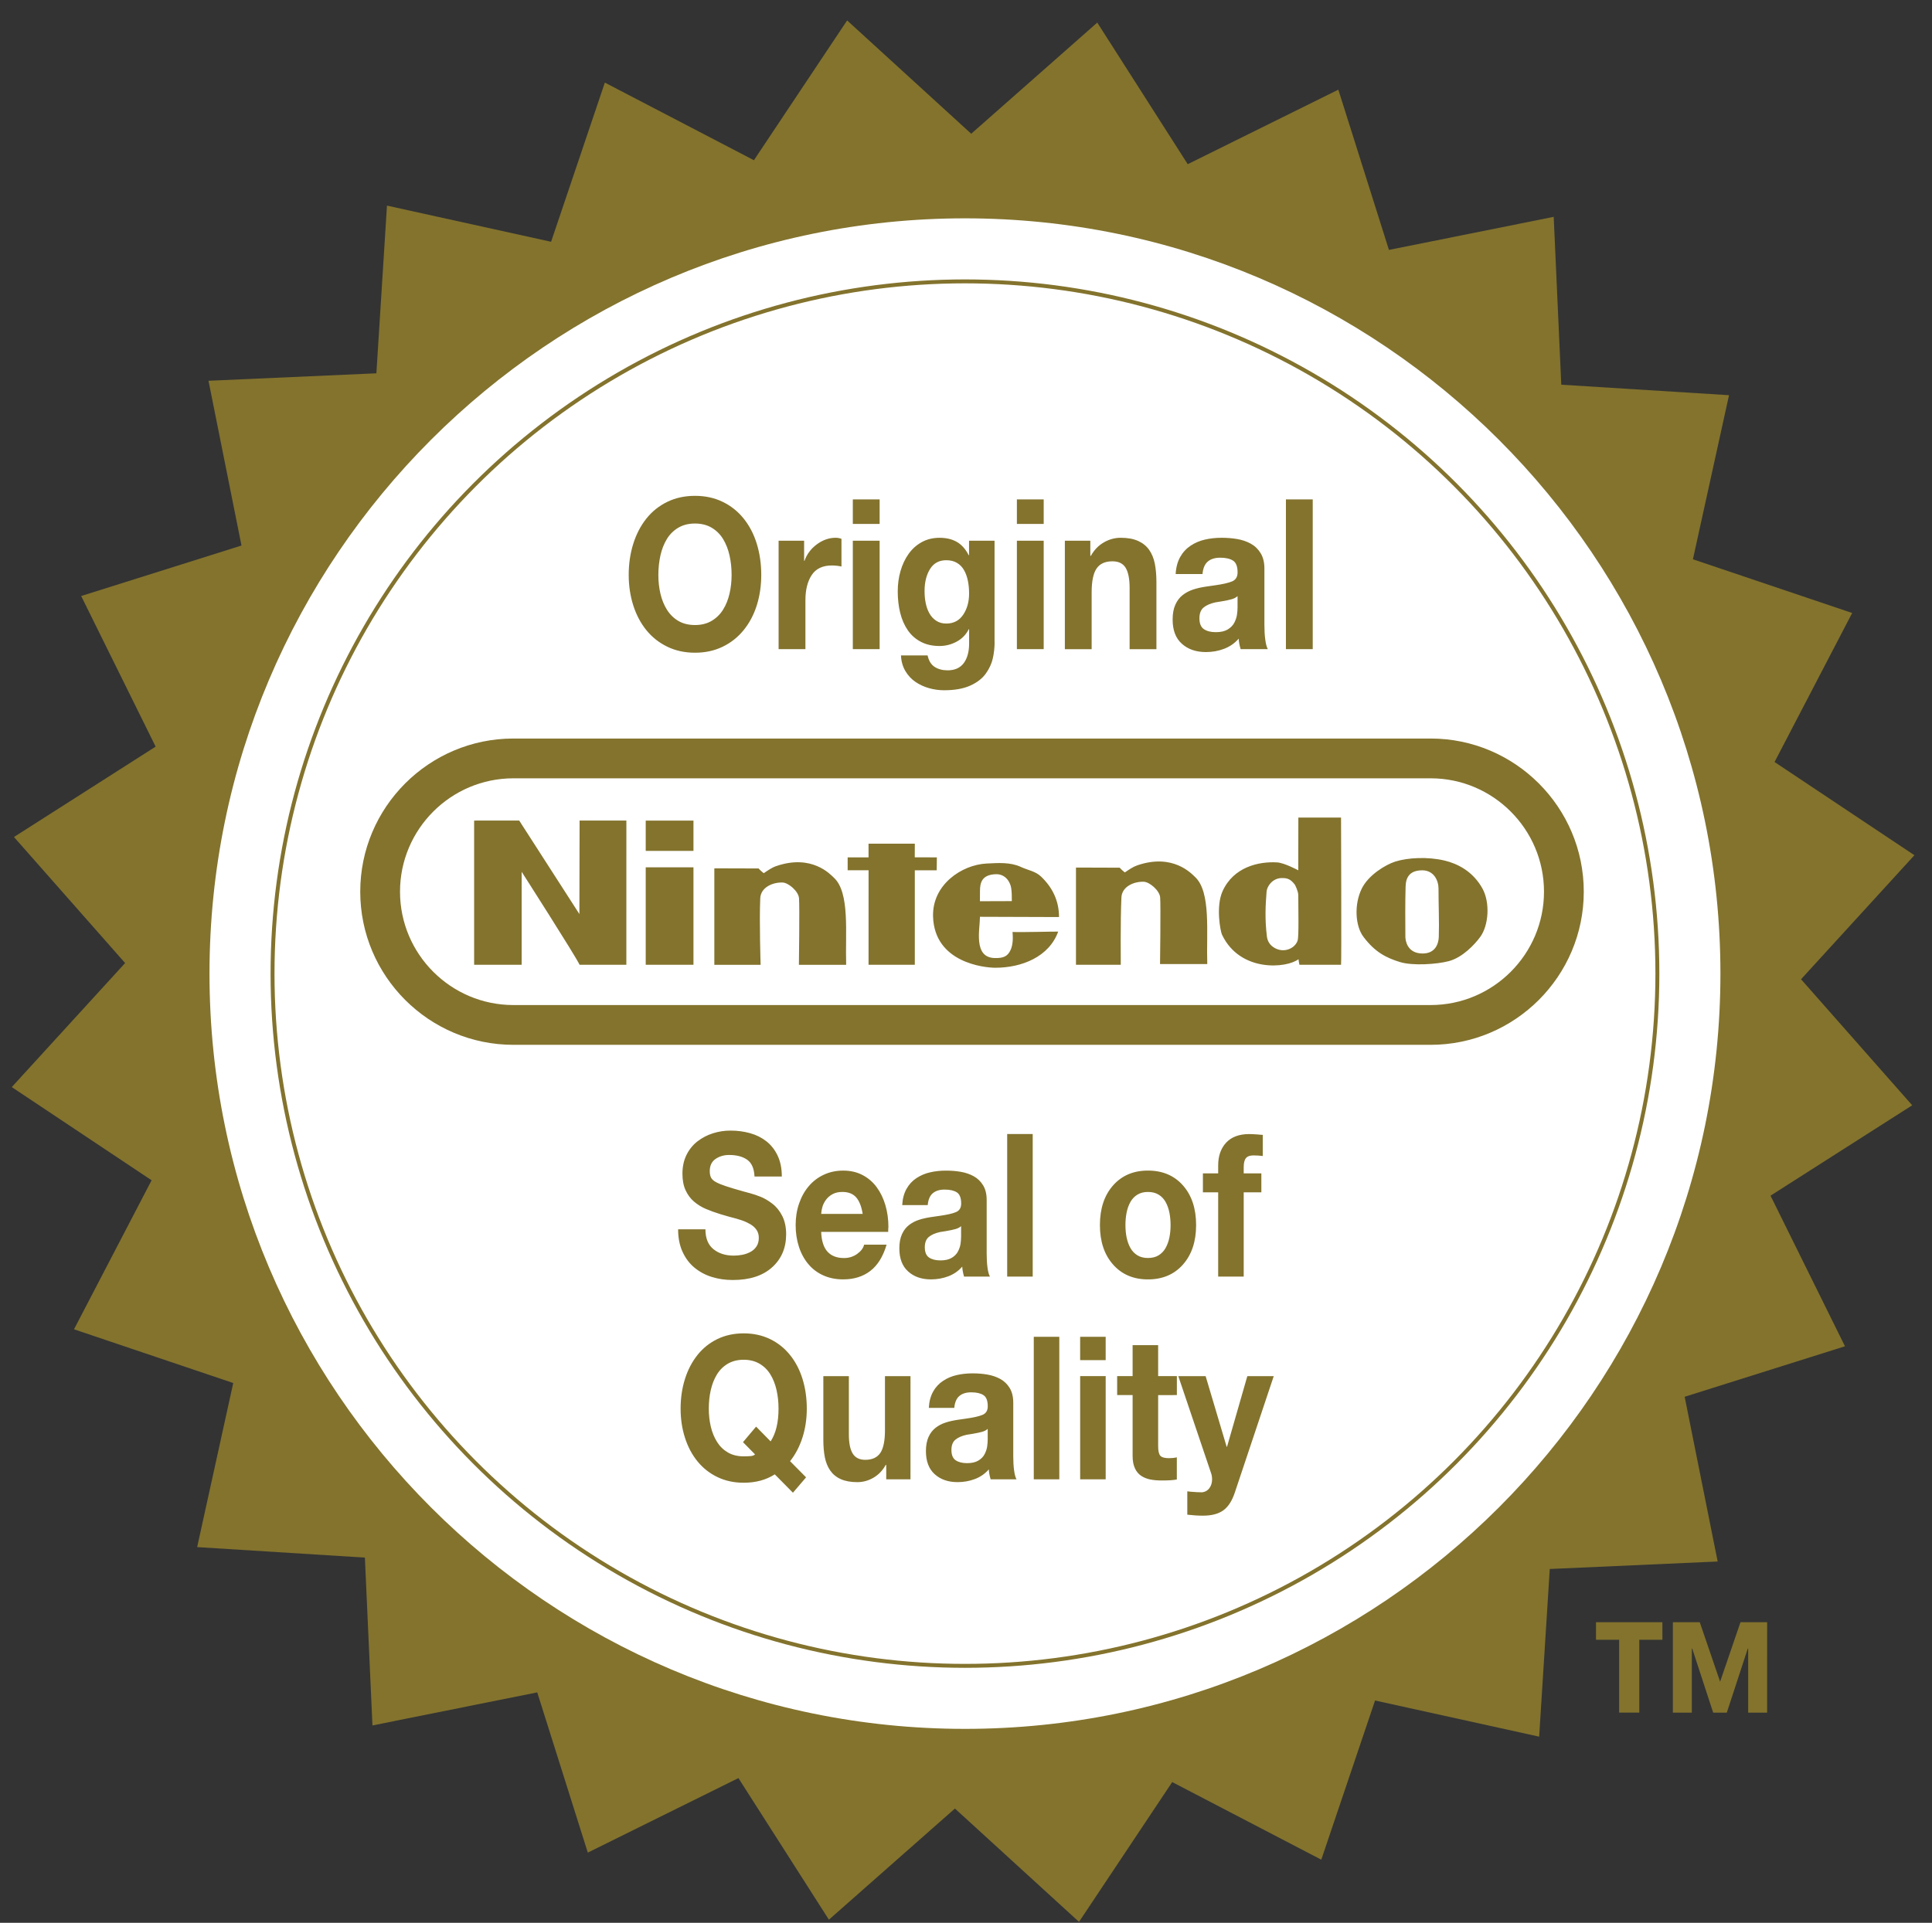 <?xml version="1.0" encoding="UTF-8" standalone="no"?>
<svg
   xmlns:dc="http://purl.org/dc/elements/1.1/"
   xmlns:cc="http://creativecommons.org/ns#"
   xmlns:rdf="http://www.w3.org/1999/02/22-rdf-syntax-ns#"
   xmlns:svg="http://www.w3.org/2000/svg"
   xmlns="http://www.w3.org/2000/svg"
   version="1.1"
   id="Layer_1"
   x="0px"
   y="0px"
   width="147.667px"
   height="147px"
   viewBox="0 0 147.667 147"
   enable-background="new 0 0 147.667 147"
   xml:space="preserve"><rect x="0" y="0" width="147.667" height="147" fill="#333333" stroke="none"/><defs
     id="defs93" /><path
     id="polygon4"
     style="fill:#83732d;fill-opacity:1"
     d="m 146.154,84.502 -10.829,6.91 5.691,11.514 -12.253,3.86 2.522,12.595 -12.833,0.571 -0.81,12.819 -12.543,-2.764 -4.11,12.169 -11.394,-5.934 -7.124,10.688 -9.484,-8.664 -9.633,8.498 -6.915,-10.826 -11.512,5.697 -3.865,-12.25 -12.595,2.528 -0.579,-12.832 -12.82,-0.802 2.759,-12.545 L 5.656,101.628 11.587,90.234 0.9,83.109 9.563,73.627 1.067,63.991 11.896,57.081 6.204,45.566 18.457,41.707 15.936,29.111 28.768,28.54 l 0.809,-12.821 12.544,2.765 4.109,-12.17 11.394,5.935 7.124,-10.687 9.484,8.663 9.635,-8.498 6.914,10.825 11.511,-5.697 3.868,12.251 12.593,-2.528 0.579,12.833 12.821,0.802 -2.759,12.545 12.172,4.106 -5.933,11.394 10.689,7.125 -8.664,9.483 z" /><path
     fill="#FFFFFF"
     d="M73.754,132.176c-31.839,0-57.742-25.902-57.742-57.742s25.903-57.742,57.742-57.742  s57.742,25.903,57.742,57.742C131.496,106.273,105.593,132.176,73.754,132.176L73.754,132.176z"
     id="path8"
     style="fill:#ffffff" /><circle
     fill="none"
     stroke="#83732D"
     stroke-width="0.3"
     cx="73.754"
     cy="74.435"
     r="52.923"
     id="circle10" /><g
     id="g88"><g
       id="g86"><path
         id="path84"
         d="m 127.062,125.363 h -1.767 v 5.57 h -1.541 v -5.57 h -1.769 v -1.342 h 5.074 l 0.003,1.342 z m 8.003,5.571 h -1.448 v -4.898 h -0.03 l -1.603,4.898 h -1.042 l -1.601,-4.898 h -0.03 v 4.898 h -1.45 v -6.912 h 2.056 l 1.555,4.547 1.556,-4.547 h 2.039 l -0.002,6.912 z M 94.386,114.09 c -0.21,0.641 -0.503,1.1 -0.879,1.374 -0.375,0.275 -0.898,0.412 -1.566,0.412 -0.355,0 -0.756,-0.024 -1.193,-0.076 v -1.786 c 0.083,0.01 0.165,0.021 0.247,0.03 0.355,0.031 0.653,0.046 0.893,0.046 0.238,-0.031 0.423,-0.14 0.556,-0.328 0.135,-0.188 0.199,-0.41 0.199,-0.664 0,-0.173 -0.026,-0.336 -0.082,-0.488 l -2.5,-7.401 h 2.088 l 1.607,5.401 h 0.028 l 1.552,-5.401 h 2.019 z m -5.866,-8.883 h 1.431 v 1.45 H 88.52 v 3.907 c 0,0.367 0.057,0.609 0.165,0.731 0.11,0.122 0.33,0.185 0.659,0.185 0.22,0 0.421,-0.021 0.604,-0.063 v 1.693 c -0.272,0.052 -0.653,0.076 -1.14,0.076 -0.33,0 -0.625,-0.024 -0.886,-0.076 -0.261,-0.051 -0.495,-0.146 -0.701,-0.281 -0.206,-0.139 -0.367,-0.331 -0.479,-0.58 -0.115,-0.249 -0.174,-0.563 -0.174,-0.938 v -4.655 h -1.181 v -1.45 h 1.181 v -2.366 h 1.951 z m -4.011,-1.221 H 82.558 V 102.2 h 1.951 z m -1.95,1.221 h 1.951 v 7.891 H 82.559 Z M 79.014,102.2 h 1.951 v 10.897 h -1.951 z m -8.022,5.434 c 0.026,-0.487 0.138,-0.903 0.328,-1.243 0.192,-0.342 0.446,-0.615 0.764,-0.824 0.314,-0.209 0.664,-0.355 1.044,-0.441 0.38,-0.086 0.781,-0.13 1.202,-0.13 0.394,0 0.771,0.028 1.133,0.091 0.362,0.063 0.689,0.173 0.989,0.336 0.297,0.163 0.538,0.396 0.721,0.694 0.183,0.3 0.272,0.674 0.272,1.12 v 4.106 c 0,0.397 0.021,0.75 0.063,1.063 0.041,0.311 0.103,0.541 0.186,0.692 h -1.978 c -0.083,-0.285 -0.128,-0.539 -0.138,-0.763 -0.293,0.336 -0.648,0.583 -1.064,0.74 -0.417,0.157 -0.858,0.237 -1.326,0.237 -0.714,0 -1.296,-0.201 -1.745,-0.604 -0.447,-0.401 -0.673,-0.99 -0.673,-1.765 0,-0.426 0.066,-0.786 0.199,-1.082 0.133,-0.295 0.313,-0.528 0.536,-0.701 0.225,-0.174 0.474,-0.307 0.749,-0.396 0.272,-0.092 0.586,-0.162 0.934,-0.215 0.185,-0.029 0.396,-0.061 0.632,-0.091 0.588,-0.082 1.014,-0.178 1.278,-0.29 0.266,-0.111 0.398,-0.331 0.398,-0.654 0,-0.429 -0.11,-0.714 -0.33,-0.855 -0.222,-0.143 -0.531,-0.213 -0.936,-0.213 -0.385,0 -0.687,0.094 -0.905,0.281 -0.222,0.188 -0.35,0.49 -0.387,0.907 z m 4.506,1.602 c -0.11,0.102 -0.254,0.178 -0.435,0.229 -0.179,0.051 -0.419,0.102 -0.721,0.153 -0.192,0.03 -0.348,0.056 -0.467,0.075 -0.367,0.082 -0.65,0.207 -0.854,0.375 -0.199,0.168 -0.302,0.43 -0.302,0.785 0,0.377 0.108,0.64 0.323,0.787 0.215,0.146 0.506,0.221 0.873,0.221 0.355,0 0.646,-0.066 0.865,-0.198 0.219,-0.132 0.38,-0.298 0.479,-0.496 0.102,-0.199 0.165,-0.392 0.192,-0.58 0.025,-0.188 0.041,-0.369 0.041,-0.542 v -0.809 z m -5.908,3.862 h -1.854 v -1.099 h -0.041 c -0.236,0.428 -0.552,0.753 -0.939,0.978 -0.392,0.225 -0.799,0.336 -1.229,0.336 -0.504,0 -0.925,-0.078 -1.264,-0.229 -0.339,-0.152 -0.606,-0.372 -0.804,-0.656 -0.198,-0.283 -0.334,-0.619 -0.412,-1.008 -0.078,-0.386 -0.117,-0.839 -0.117,-1.357 v -4.854 h 1.951 v 4.457 c 0,0.662 0.099,1.149 0.295,1.465 0.197,0.315 0.515,0.476 0.955,0.476 0.531,0 0.916,-0.178 1.154,-0.527 0.236,-0.352 0.355,-0.928 0.355,-1.732 v -4.136 h 1.951 z m -8.984,1.023 -1.388,-1.404 c -0.668,0.428 -1.461,0.641 -2.376,0.641 -0.742,0 -1.413,-0.145 -2.012,-0.435 -0.602,-0.29 -1.108,-0.692 -1.525,-1.206 -0.417,-0.514 -0.735,-1.117 -0.955,-1.809 -0.22,-0.692 -0.33,-1.43 -0.33,-2.213 0,-0.805 0.11,-1.557 0.33,-2.26 0.22,-0.701 0.538,-1.314 0.955,-1.838 0.417,-0.524 0.925,-0.933 1.525,-1.223 0.6,-0.29 1.271,-0.436 2.012,-0.436 0.741,0 1.413,0.146 2.013,0.436 0.602,0.29 1.11,0.697 1.532,1.223 0.421,0.522 0.739,1.137 0.955,1.838 0.216,0.703 0.323,1.457 0.323,2.26 0,0.783 -0.11,1.519 -0.33,2.205 -0.22,0.688 -0.536,1.291 -0.948,1.81 l 1.223,1.235 z m -2.816,-5.053 1.111,1.13 c 0.403,-0.621 0.604,-1.455 0.604,-2.503 0,-0.5 -0.05,-0.973 -0.151,-1.42 -0.101,-0.447 -0.257,-0.844 -0.467,-1.19 -0.211,-0.346 -0.488,-0.62 -0.831,-0.824 -0.343,-0.202 -0.749,-0.305 -1.216,-0.305 -0.467,0 -0.872,0.103 -1.216,0.305 -0.343,0.204 -0.621,0.479 -0.831,0.824 -0.21,0.347 -0.366,0.743 -0.467,1.19 -0.103,0.449 -0.151,0.922 -0.151,1.42 0,0.479 0.05,0.934 0.151,1.365 0.101,0.434 0.258,0.821 0.474,1.168 0.215,0.346 0.492,0.616 0.831,0.815 0.339,0.198 0.742,0.297 1.209,0.297 0.229,0 0.415,-0.008 0.557,-0.022 0.144,-0.014 0.245,-0.059 0.311,-0.129 l -0.92,-0.933 z M 93.108,91.157 h -1.167 v -1.45 h 1.167 v -0.611 c 0,-0.722 0.204,-1.302 0.611,-1.74 0.408,-0.437 0.996,-0.654 1.766,-0.654 0.146,0 0.357,0.01 0.634,0.029 0.183,0.021 0.314,0.03 0.396,0.03 v 1.618 c -0.229,-0.031 -0.467,-0.046 -0.714,-0.046 -0.266,0 -0.456,0.069 -0.57,0.206 -0.113,0.137 -0.172,0.369 -0.172,0.693 v 0.475 h 1.349 v 1.45 h -1.349 v 6.44 H 93.108 Z M 85.072,90.63 c 0.67,-0.758 1.559,-1.137 2.665,-1.137 1.117,0 2.012,0.379 2.681,1.137 0.669,0.759 1.003,1.769 1.003,3.03 0,1.251 -0.334,2.257 -1.003,3.015 -0.668,0.759 -1.563,1.138 -2.681,1.138 -1.106,0 -1.995,-0.379 -2.665,-1.138 -0.668,-0.758 -1.003,-1.763 -1.003,-3.015 0,-1.262 0.335,-2.271 1.003,-3.03 z m 1.037,3.975 c 0.062,0.295 0.156,0.563 0.289,0.802 0.132,0.239 0.313,0.427 0.536,0.565 0.226,0.137 0.492,0.204 0.804,0.204 0.32,0 0.595,-0.067 0.817,-0.204 0.224,-0.14 0.403,-0.326 0.536,-0.565 0.133,-0.239 0.229,-0.507 0.289,-0.802 0.06,-0.295 0.089,-0.609 0.089,-0.945 0,-0.336 -0.03,-0.654 -0.089,-0.954 -0.062,-0.3 -0.156,-0.57 -0.289,-0.81 -0.133,-0.238 -0.313,-0.428 -0.536,-0.563 -0.225,-0.138 -0.497,-0.206 -0.817,-0.206 -0.312,0 -0.578,0.068 -0.804,0.206 -0.225,0.137 -0.401,0.326 -0.536,0.563 -0.133,0.238 -0.229,0.51 -0.289,0.81 -0.06,0.3 -0.089,0.618 -0.089,0.954 0,0.336 0.03,0.653 0.089,0.945 z M 76.981,86.7 h 1.951 v 10.897 h -1.951 z m -8.023,5.434 c 0.026,-0.487 0.138,-0.903 0.33,-1.243 0.19,-0.342 0.444,-0.615 0.762,-0.824 0.318,-0.209 0.664,-0.355 1.044,-0.441 0.38,-0.086 0.781,-0.13 1.202,-0.13 0.394,0 0.771,0.028 1.133,0.091 0.362,0.063 0.691,0.173 0.989,0.336 0.297,0.163 0.538,0.396 0.721,0.694 0.183,0.3 0.274,0.674 0.274,1.12 v 4.106 c 0,0.397 0.021,0.75 0.062,1.063 0.041,0.311 0.104,0.541 0.188,0.692 h -1.979 c -0.083,-0.285 -0.128,-0.539 -0.138,-0.763 -0.293,0.336 -0.648,0.583 -1.064,0.74 -0.417,0.157 -0.857,0.237 -1.326,0.237 -0.714,0 -1.296,-0.201 -1.743,-0.604 -0.449,-0.401 -0.675,-0.99 -0.675,-1.765 0,-0.426 0.066,-0.786 0.199,-1.082 0.133,-0.295 0.313,-0.528 0.536,-0.701 0.225,-0.174 0.474,-0.307 0.749,-0.396 0.274,-0.092 0.586,-0.162 0.934,-0.215 0.185,-0.029 0.396,-0.061 0.634,-0.091 0.586,-0.082 1.012,-0.178 1.276,-0.29 0.266,-0.111 0.398,-0.331 0.398,-0.654 0,-0.429 -0.11,-0.714 -0.33,-0.855 -0.22,-0.143 -0.531,-0.213 -0.934,-0.213 -0.387,0 -0.688,0.094 -0.907,0.281 -0.222,0.188 -0.35,0.49 -0.385,0.907 z m 4.506,1.602 c -0.11,0.102 -0.254,0.178 -0.435,0.229 -0.179,0.051 -0.419,0.102 -0.721,0.153 -0.19,0.03 -0.348,0.056 -0.467,0.075 -0.367,0.082 -0.65,0.207 -0.852,0.375 -0.202,0.168 -0.304,0.43 -0.304,0.785 0,0.377 0.108,0.64 0.323,0.787 0.215,0.146 0.506,0.221 0.873,0.221 0.357,0 0.646,-0.066 0.865,-0.198 0.219,-0.132 0.38,-0.298 0.479,-0.496 0.103,-0.199 0.165,-0.392 0.192,-0.58 0.026,-0.188 0.041,-0.369 0.041,-0.542 V 93.736 Z M 62.763,94.18 c 0.027,0.682 0.188,1.187 0.481,1.51 0.293,0.326 0.714,0.49 1.264,0.49 0.375,0 0.709,-0.104 1.003,-0.313 0.293,-0.208 0.472,-0.445 0.536,-0.71 h 1.717 c -0.266,0.905 -0.68,1.573 -1.243,2.007 -0.563,0.434 -1.257,0.648 -2.082,0.648 -0.549,0 -1.049,-0.101 -1.497,-0.299 -0.447,-0.197 -0.831,-0.481 -1.146,-0.854 -0.316,-0.372 -0.561,-0.814 -0.729,-1.328 -0.168,-0.514 -0.254,-1.071 -0.254,-1.671 0,-0.591 0.087,-1.14 0.263,-1.647 0.174,-0.51 0.421,-0.953 0.74,-1.328 0.32,-0.377 0.705,-0.67 1.154,-0.877 0.449,-0.209 0.938,-0.313 1.47,-0.313 0.561,0 1.058,0.113 1.491,0.343 0.437,0.229 0.797,0.542 1.085,0.938 0.289,0.396 0.508,0.854 0.66,1.373 0.151,0.521 0.227,1.068 0.227,1.648 0,0.041 -0.005,0.102 -0.014,0.184 0,0.093 0,0.158 0,0.199 z m 3.174,-1.375 c -0.092,-0.57 -0.259,-0.992 -0.501,-1.267 -0.243,-0.274 -0.593,-0.412 -1.051,-0.412 -0.293,0 -0.543,0.056 -0.749,0.168 -0.206,0.112 -0.373,0.254 -0.501,0.427 -0.128,0.174 -0.22,0.354 -0.275,0.543 -0.055,0.188 -0.087,0.368 -0.096,0.541 z m -12.02,1.175 c 0,0.682 0.204,1.188 0.609,1.519 0.407,0.331 0.929,0.496 1.561,0.496 0.21,0 0.423,-0.021 0.639,-0.062 0.216,-0.039 0.421,-0.111 0.618,-0.213 0.197,-0.104 0.355,-0.242 0.474,-0.422 0.119,-0.178 0.18,-0.398 0.18,-0.664 0,-0.244 -0.062,-0.449 -0.18,-0.617 -0.117,-0.168 -0.278,-0.312 -0.479,-0.429 -0.202,-0.116 -0.421,-0.216 -0.659,-0.297 -0.238,-0.082 -0.559,-0.173 -0.962,-0.274 -0.266,-0.082 -0.476,-0.144 -0.632,-0.184 -0.433,-0.132 -0.813,-0.271 -1.142,-0.412 -0.327,-0.142 -0.63,-0.326 -0.898,-0.557 -0.271,-0.229 -0.485,-0.52 -0.646,-0.87 -0.161,-0.35 -0.239,-0.771 -0.239,-1.261 0,-0.537 0.103,-1.018 0.309,-1.435 0.206,-0.417 0.485,-0.763 0.838,-1.038 0.353,-0.273 0.746,-0.479 1.181,-0.617 0.437,-0.138 0.883,-0.207 1.341,-0.207 0.529,0 1.031,0.066 1.504,0.199 0.472,0.131 0.888,0.34 1.25,0.625 0.36,0.285 0.646,0.651 0.857,1.1 0.21,0.447 0.316,0.978 0.316,1.588 H 57.669 C 57.642,89.337 57.456,88.91 57.111,88.666 56.767,88.422 56.307,88.3 55.73,88.3 c -0.401,0 -0.751,0.104 -1.044,0.307 -0.293,0.203 -0.438,0.514 -0.438,0.931 0,0.213 0.037,0.384 0.108,0.511 0.073,0.127 0.201,0.239 0.387,0.336 0.183,0.098 0.426,0.196 0.728,0.297 0.302,0.104 0.797,0.25 1.483,0.443 0.026,0 0.101,0.021 0.22,0.061 0.028,0.01 0.055,0.017 0.083,0.017 0.33,0.092 0.632,0.192 0.907,0.305 0.273,0.112 0.563,0.283 0.863,0.513 0.304,0.229 0.556,0.539 0.758,0.931 0.199,0.392 0.302,0.862 0.302,1.411 0,1.039 -0.357,1.881 -1.072,2.525 -0.714,0.646 -1.717,0.971 -3.008,0.971 -0.561,0 -1.087,-0.076 -1.587,-0.229 C 53.921,97.477 53.477,97.24 53.087,96.92 52.696,96.6 52.391,96.191 52.167,95.699 51.94,95.206 51.83,94.633 51.83,93.982 h 2.09 v 0 h -0.003 z m 44.369,-55.8 h 2.049 v 11.448 h -2.049 z m -8.428,5.708 c 0.029,-0.513 0.146,-0.948 0.348,-1.307 0.202,-0.358 0.469,-0.646 0.801,-0.866 0.332,-0.22 0.697,-0.374 1.097,-0.465 0.399,-0.09 0.82,-0.136 1.265,-0.136 0.412,0 0.811,0.032 1.188,0.096 0.38,0.064 0.729,0.182 1.039,0.353 0.313,0.171 0.565,0.414 0.758,0.729 0.193,0.315 0.288,0.708 0.288,1.178 v 4.313 c 0,0.417 0.021,0.788 0.065,1.114 0.043,0.326 0.106,0.569 0.193,0.729 h -2.076 c -0.088,-0.299 -0.137,-0.566 -0.146,-0.802 -0.308,0.353 -0.681,0.612 -1.118,0.778 -0.437,0.166 -0.9,0.249 -1.393,0.249 -0.75,0 -1.361,-0.211 -1.833,-0.633 -0.474,-0.422 -0.707,-1.04 -0.707,-1.852 0,-0.449 0.067,-0.828 0.209,-1.139 0.14,-0.31 0.327,-0.556 0.563,-0.737 0.235,-0.182 0.498,-0.321 0.787,-0.417 0.289,-0.096 0.615,-0.171 0.981,-0.225 0.19,-0.032 0.414,-0.064 0.664,-0.096 0.613,-0.085 1.063,-0.187 1.342,-0.304 0.279,-0.118 0.418,-0.348 0.418,-0.689 0,-0.449 -0.115,-0.749 -0.346,-0.898 -0.231,-0.15 -0.56,-0.225 -0.981,-0.225 -0.404,0 -0.721,0.099 -0.952,0.296 -0.229,0.198 -0.366,0.516 -0.402,0.954 h -2.052 z m 4.733,1.684 c -0.115,0.107 -0.267,0.187 -0.455,0.241 -0.188,0.054 -0.44,0.107 -0.757,0.16 -0.202,0.032 -0.366,0.059 -0.491,0.08 -0.385,0.086 -0.683,0.217 -0.895,0.393 -0.212,0.176 -0.318,0.452 -0.318,0.826 0,0.396 0.113,0.671 0.339,0.826 0.228,0.155 0.531,0.232 0.916,0.232 0.375,0 0.679,-0.069 0.909,-0.208 0.229,-0.139 0.397,-0.313 0.505,-0.521 0.105,-0.208 0.173,-0.411 0.202,-0.609 0.029,-0.198 0.043,-0.387 0.043,-0.569 V 45.572 Z M 81.388,41.339 h 1.948 v 1.154 h 0.043 c 0.25,-0.449 0.58,-0.791 0.989,-1.026 0.407,-0.235 0.839,-0.353 1.292,-0.353 0.527,0 0.972,0.081 1.326,0.241 0.355,0.16 0.639,0.388 0.846,0.682 0.207,0.294 0.351,0.646 0.433,1.058 0.082,0.412 0.123,0.89 0.123,1.437 v 5.099 h -2.049 v -4.682 c 0,-0.694 -0.103,-1.208 -0.303,-1.539 -0.202,-0.331 -0.539,-0.497 -1.012,-0.497 -0.558,0 -0.962,0.185 -1.212,0.553 -0.25,0.369 -0.375,0.976 -0.375,1.82 v 4.345 H 81.39 v -8.29 z M 79.772,40.056 H 77.723 V 38.18 h 2.049 z m -2.049,1.283 h 2.049 v 8.29 h -2.049 z m -1.703,7.76 c 0,0.417 -0.046,0.829 -0.137,1.235 -0.091,0.406 -0.272,0.796 -0.541,1.17 -0.271,0.374 -0.667,0.679 -1.19,0.914 -0.522,0.235 -1.188,0.353 -1.999,0.353 -0.385,0 -0.768,-0.054 -1.146,-0.16 -0.38,-0.107 -0.729,-0.268 -1.039,-0.481 -0.313,-0.214 -0.57,-0.492 -0.772,-0.834 -0.2,-0.342 -0.313,-0.737 -0.332,-1.187 h 2.035 c 0.086,0.406 0.266,0.698 0.534,0.874 0.271,0.176 0.603,0.265 0.996,0.265 0.548,0 0.96,-0.185 1.234,-0.553 0.272,-0.369 0.409,-0.869 0.409,-1.5 v -1.09 h -0.027 c -0.211,0.417 -0.522,0.735 -0.933,0.954 -0.407,0.219 -0.844,0.329 -1.306,0.329 -0.539,0 -1.012,-0.106 -1.421,-0.32 -0.409,-0.214 -0.743,-0.51 -1.003,-0.89 -0.26,-0.379 -0.452,-0.82 -0.577,-1.323 -0.125,-0.503 -0.188,-1.047 -0.188,-1.635 0,-0.545 0.068,-1.063 0.209,-1.555 0.139,-0.492 0.346,-0.93 0.618,-1.315 0.274,-0.385 0.611,-0.687 1.012,-0.906 0.397,-0.219 0.854,-0.329 1.362,-0.329 0.512,0 0.947,0.104 1.313,0.313 0.366,0.209 0.668,0.548 0.909,1.018 h 0.027 V 41.34 h 1.948 v 7.759 z m -2.403,-2.1 c 0.303,-0.449 0.453,-0.989 0.453,-1.62 0,-0.353 -0.029,-0.681 -0.094,-0.986 -0.063,-0.305 -0.161,-0.575 -0.296,-0.81 -0.135,-0.235 -0.313,-0.419 -0.541,-0.553 -0.226,-0.133 -0.498,-0.2 -0.813,-0.2 -0.55,0 -0.964,0.225 -1.241,0.673 -0.279,0.449 -0.418,1.01 -0.418,1.684 0,0.321 0.027,0.625 0.086,0.914 0.057,0.289 0.149,0.551 0.281,0.786 0.13,0.235 0.303,0.425 0.52,0.569 0.217,0.144 0.474,0.216 0.772,0.216 0.558,0 0.988,-0.224 1.291,-0.673 z M 67.232,40.056 H 65.183 V 38.18 h 2.049 z m -2.049,1.283 h 2.049 v 8.29 h -2.049 z m -5.671,0 h 1.948 v 1.539 h 0.027 c 0.185,-0.513 0.5,-0.935 0.952,-1.267 0.452,-0.331 0.93,-0.497 1.431,-0.497 0.152,0 0.303,0.027 0.445,0.081 v 2.116 c -0.086,-0.021 -0.198,-0.04 -0.339,-0.056 -0.14,-0.016 -0.271,-0.024 -0.396,-0.024 -0.702,0 -1.215,0.243 -1.537,0.729 -0.323,0.486 -0.483,1.13 -0.483,1.932 v 3.736 H 59.511 V 41.339 Z M 48.4,41.58 c 0.231,-0.738 0.565,-1.381 1.003,-1.932 0.438,-0.551 0.974,-0.978 1.604,-1.283 0.63,-0.305 1.334,-0.457 2.114,-0.457 0.778,0 1.482,0.152 2.112,0.457 0.63,0.305 1.167,0.732 1.609,1.283 0.442,0.551 0.777,1.194 1.003,1.932 0.226,0.737 0.339,1.528 0.339,2.373 0,0.823 -0.113,1.595 -0.339,2.317 -0.226,0.721 -0.561,1.354 -1.003,1.9 -0.442,0.545 -0.979,0.97 -1.609,1.274 -0.63,0.305 -1.335,0.457 -2.112,0.457 -0.779,0 -1.484,-0.152 -2.114,-0.457 -0.63,-0.305 -1.164,-0.727 -1.604,-1.267 -0.438,-0.54 -0.771,-1.173 -1.003,-1.9 -0.229,-0.727 -0.346,-1.501 -0.346,-2.325 0,-0.844 0.115,-1.635 0.346,-2.372 z m 2.078,3.808 c 0.106,0.454 0.271,0.863 0.498,1.227 0.228,0.363 0.519,0.649 0.873,0.857 0.355,0.208 0.779,0.313 1.271,0.313 0.489,0 0.917,-0.107 1.275,-0.321 0.36,-0.214 0.651,-0.5 0.873,-0.858 0.223,-0.358 0.385,-0.764 0.491,-1.218 0.105,-0.455 0.159,-0.933 0.159,-1.435 0,-0.524 -0.053,-1.021 -0.159,-1.491 -0.106,-0.47 -0.27,-0.887 -0.491,-1.251 -0.222,-0.363 -0.512,-0.652 -0.873,-0.866 -0.359,-0.213 -0.787,-0.321 -1.275,-0.321 -0.49,0 -0.916,0.107 -1.277,0.321 -0.361,0.214 -0.652,0.502 -0.873,0.866 -0.222,0.364 -0.385,0.781 -0.491,1.251 -0.104,0.47 -0.159,0.967 -0.159,1.491 -10e-4,0.502 0.052,0.98 0.158,1.435 z m 35.105,20.949 c 0.112,0.141 0.306,0.293 0.39,0.363 0.332,-0.222 0.602,-0.422 0.96,-0.546 2.719,-0.929 4.13,0.634 4.403,0.888 1.241,1.148 0.859,4.264 0.938,6.66 0.039,0 -3.61,0 -3.61,0 0,0 0.06,-4.488 0.009,-5.097 -0.045,-0.529 -0.809,-1.175 -1.248,-1.193 -0.748,-0.029 -1.672,0.357 -1.713,1.201 -0.082,1.715 -0.049,5.146 -0.049,5.146 h -3.424 v -7.433 z m -32.58,-1.284 v -2.318 h -3.649 v 2.318 z m 0,8.706 v -7.45 h -3.649 v 7.45 z M 102.5,73.758 c 0,0.001 -3.192,0.001 -3.183,0.001 -0.012,0 -0.071,-0.427 -0.071,-0.427 -0.893,0.693 -4.463,1.035 -5.846,-1.875 -0.123,-0.258 -0.48,-2.148 0.037,-3.308 0.844,-1.883 2.787,-2.298 4.173,-2.217 0.557,0.032 1.62,0.604 1.62,0.604 l 0.006,-4.033 3.263,0.002 c 0.001,0.002 0.04,11.254 0.001,11.253 z m -3.32,-1.852 c 0.104,-0.324 0.05,-2.438 0.05,-3.469 0,-0.286 -0.227,-0.76 -0.279,-0.827 -0.271,-0.331 -0.479,-0.503 -1.021,-0.48 -0.693,0.029 -1.093,0.642 -1.122,1.032 -0.083,1.034 -0.14,2.097 0.022,3.417 0.034,0.313 0.182,0.611 0.468,0.813 0.772,0.55 1.684,0.13 1.882,-0.486 z m 5.035,-0.278 c -0.632,-0.833 -0.729,-2.47 -0.136,-3.685 0.516,-1.061 1.847,-1.842 2.547,-2.068 0.949,-0.307 2.492,-0.393 3.791,-0.082 0.959,0.23 2.154,0.801 2.896,2.147 0.579,1.058 0.479,2.796 -0.177,3.692 -0.419,0.574 -1.353,1.571 -2.394,1.847 -0.906,0.242 -2.771,0.375 -3.758,0.067 -1.075,-0.335 -1.905,-0.775 -2.769,-1.918 z m 4.509,1.269 c 1,0.007 1.229,-0.773 1.246,-1.265 0.04,-1.122 -0.024,-2.515 -0.021,-3.691 0.002,-0.606 -0.342,-1.404 -1.248,-1.404 -1.305,-0.001 -1.259,1.021 -1.271,1.404 -0.027,0.647 -0.027,2.854 -0.014,3.688 0.005,0.278 0.139,1.262 1.308,1.268 z M 71.315,70.055 c -0.063,-2.416 2.182,-3.936 4.081,-4.036 0.901,-0.045 1.826,-0.116 2.639,0.263 0.514,0.243 1.104,0.321 1.525,0.725 0.842,0.797 1.383,1.81 1.383,3.103 L 74.9,70.09 c 0,0.95 -0.529,3.118 1.127,3.154 0.635,0.014 0.991,-0.101 1.227,-0.645 0.172,-0.405 0.175,-0.884 0.137,-1.349 0.609,0.036 3.176,-0.039 3.488,-0.027 -0.693,1.926 -2.783,2.763 -4.799,2.763 -0.837,10e-4 -4.67,-0.38 -4.765,-3.931 z m 3.584,-1.155 2.438,-0.008 c -0.001,-0.417 -0.001,-0.645 -0.047,-0.985 -0.063,-0.457 -0.432,-1.104 -1.195,-1.072 -1.039,0.043 -1.192,0.634 -1.193,1.278 -0.004,0.281 -0.002,0.571 -0.003,0.787 z m -3.292,-3.353 -0.013,0.991 -1.673,-10e-4 v 7.222 h -3.536 l 0.002,-7.225 h -1.599 v -0.987 l 1.597,0.002 -0.002,-1.05 h 3.538 l -0.004,1.046 z m -13.624,0.849 c 0.115,0.141 0.307,0.292 0.391,0.361 0.333,-0.22 0.601,-0.422 0.961,-0.545 2.717,-0.931 4.128,0.634 4.401,0.889 1.241,1.147 0.861,4.264 0.938,6.66 0.04,0 -3.612,0 -3.612,0 0,0 0.063,-4.488 0.008,-5.096 -0.045,-0.531 -0.805,-1.177 -1.249,-1.195 -0.745,-0.029 -1.671,0.357 -1.713,1.2 -0.081,1.715 0.028,5.091 0.028,5.091 H 54.598 V 66.386 Z M 36.239,73.759 V 62.735 l 3.445,-0.002 4.6,7.149 0.015,-7.147 h 3.576 l -0.002,11.024 c 0,0 -2.38,0 -3.574,0 -0.311,-0.676 -4.428,-7.109 -4.428,-7.109 v 7.11 z m 73.104,6.12 c 6.453,0 11.708,-5.252 11.708,-11.708 0,-6.456 -5.255,-11.709 -11.708,-11.709 H 39.242 c -6.456,0 -11.708,5.253 -11.708,11.709 0,6.456 5.252,11.708 11.708,11.708 z M 39.242,76.838 c -4.779,0 -8.668,-3.888 -8.668,-8.667 0,-4.779 3.889,-8.668 8.668,-8.668 h 70.102 c 4.777,0 8.667,3.889 8.667,8.668 0,4.779 -3.888,8.667 -8.667,8.667 z"
         style="fill:#83732d;fill-opacity:1" /></g></g></svg>
